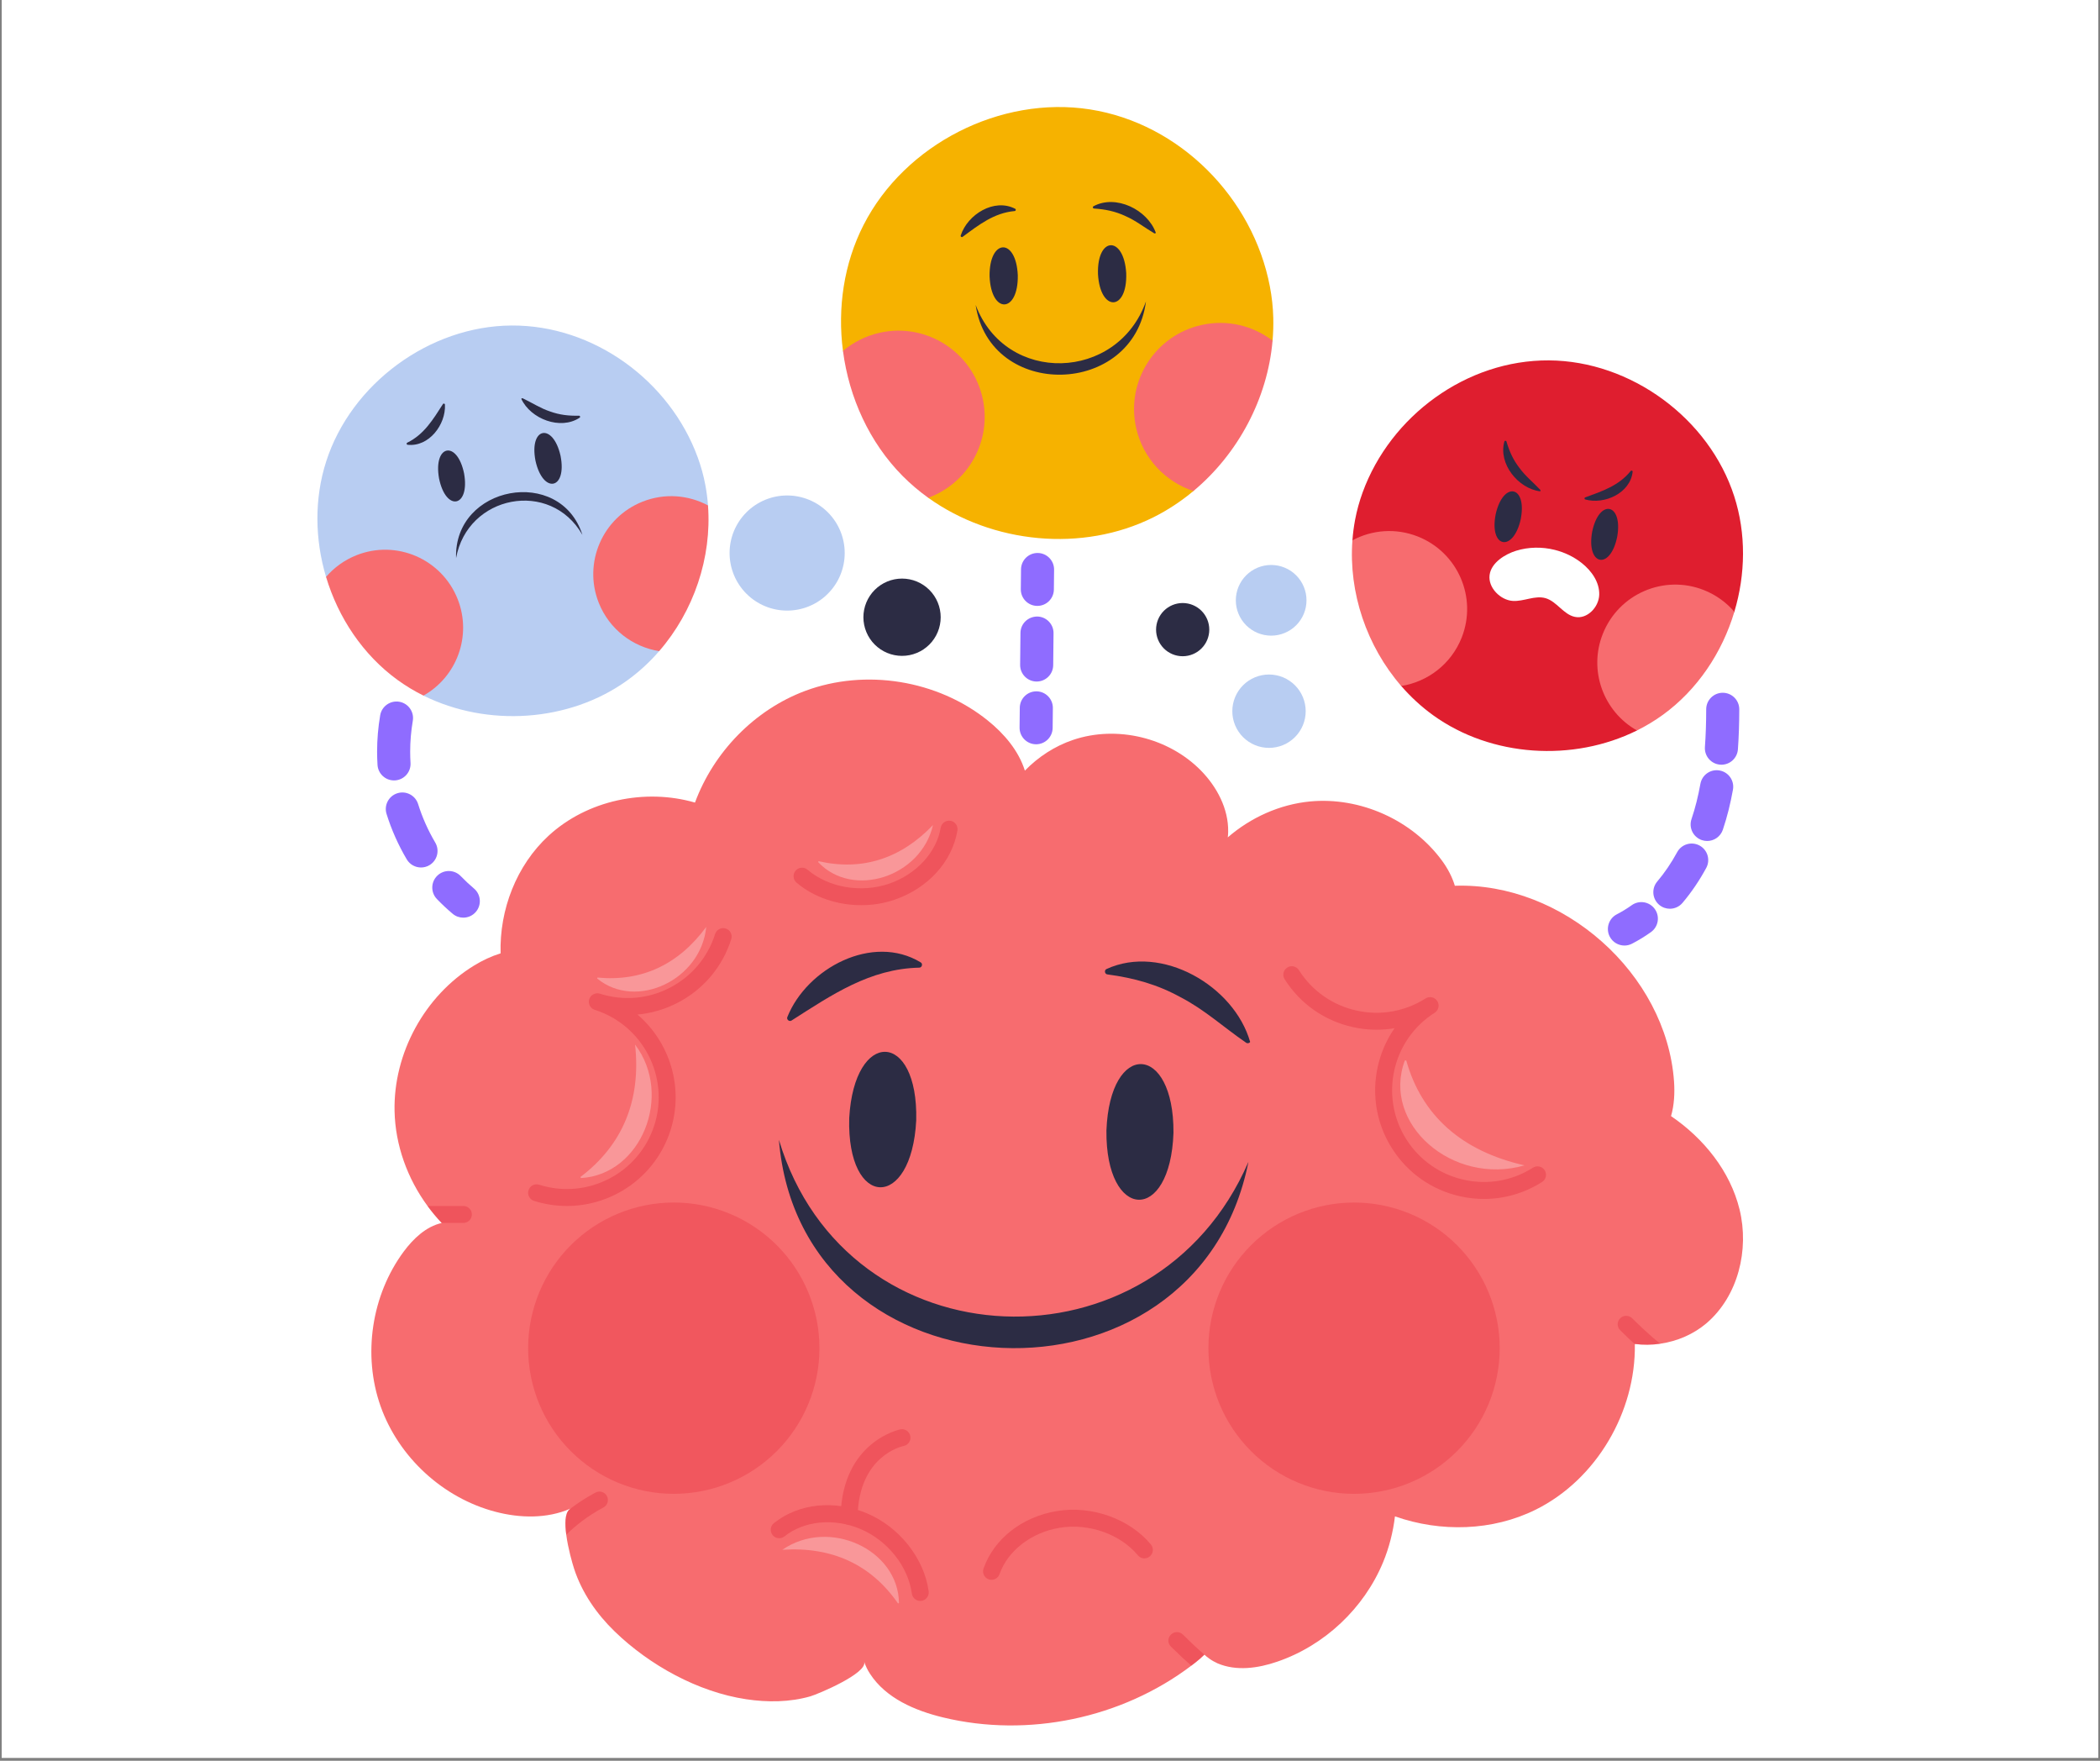 <svg xmlns="http://www.w3.org/2000/svg" xmlns:xlink="http://www.w3.org/1999/xlink" width="940" zoomAndPan="magnify" viewBox="0 0 705 591" height="788" preserveAspectRatio="xMidYMid meet" version="1.0"><rect x="0" y="0" width="705" height="591" fill="#808080" stroke="none"/><defs><filter x="0%" y="0%" width="100%" height="100%" id="0cae5c74e0"><feColorMatrix values="0 0 0 0 1 0 0 0 0 1 0 0 0 0 1 0 0 0 1 0" color-interpolation-filters="sRGB"/></filter><clipPath id="0a9e8524fc"><path d="M 0.594 0 L 704.402 0 L 704.402 590 L 0.594 590 Z M 0.594 0 " clip-rule="nonzero"/></clipPath><mask id="56e7407cf4"><g filter="url(#0cae5c74e0)"><rect x="-70.5" width="846" fill="#000000" y="-59.1" height="709.2" fill-opacity="0.31"/></g></mask><clipPath id="04783e0337"><path d="M 401 167 L 415.652 167 L 415.652 178 L 401 178 Z M 401 167 " clip-rule="nonzero"/></clipPath><clipPath id="0f837a3133"><rect x="0" width="416" y="0" height="287"/></clipPath></defs><g clip-path="url(#0a9e8524fc)"><path fill="#ffffff" d="M 0.594 0 L 704.406 0 L 704.406 590 L 0.594 590 Z M 0.594 0 " fill-opacity="1" fill-rule="nonzero"/><path fill="#ffffff" d="M 0.594 0 L 704.406 0 L 704.406 590 L 0.594 590 Z M 0.594 0 " fill-opacity="1" fill-rule="nonzero"/></g><path fill="#ffffff" d="M 572.762 369.523 C 573.75 352.945 568.215 336.57 558.504 322.672 C 561.723 320.719 564.547 318.02 565.988 314.547 C 573.617 312.09 584.301 296.387 584.289 288.301 C 589.719 283.344 594.023 266.086 591.988 259.027 C 595.582 252.516 594.266 245.383 594.715 237.707 C 594.727 231.535 591.305 226.145 586.258 223.332 C 615.004 173.359 576.832 109.93 520.004 109.699 C 480.125 109.039 442.57 144.391 442.953 185.242 C 432.094 173.293 410.578 177.938 405.449 193.078 L 390.75 183.602 C 423.176 167.836 444.18 129.82 436.938 93.715 C 421.844 15.016 316.898 0.141 280.195 70.152 C 262.16 104.504 272.957 148.707 301.559 172.754 L 294.359 183.953 C 294.09 161.047 265.941 146.836 247.375 160.156 C 231.102 83.066 124.148 76.762 99.109 151.148 C 90.137 177.93 99.125 211.559 119.949 230.734 C 114.895 237.367 113.473 259.812 119.383 266.18 C 115.969 274.188 126.18 297.176 134.422 300.113 C 135.762 307.738 142.707 313.715 149.234 317.223 C 121.262 337.082 112.773 378.203 132.164 407.078 C 91.691 447.266 122.73 520.746 179.801 519.434 C 186.883 563.855 248.973 597.074 288.121 573.617 C 319.723 599.715 373.801 591.637 405.262 568.23 C 435.656 577.645 468.047 550.34 476.52 521.938 C 515.602 530.043 554.188 500.602 558.984 461.352 C 603.922 453.617 606.496 394.66 572.762 369.523 Z M 572.762 369.523 " fill-opacity="1" fill-rule="nonzero"/><path fill="#f76c6f" d="M 572.934 444.105 C 568.574 447.82 563.113 450.172 557.43 451.004 C 557.41 451.004 557.41 451.004 557.41 451.004 C 554.566 451.441 551.664 451.461 548.84 451.102 L 548.84 451.195 C 549.184 473.84 535.992 496.543 515.613 506.684 C 501.059 513.922 483.602 514.355 468.305 508.957 C 467.68 514.227 466.355 519.438 464.328 524.344 C 457.918 539.828 444.652 552.316 428.789 557.734 C 422.344 559.953 415.066 560.977 408.773 558.305 C 407.789 557.867 406.82 557.316 405.93 556.676 C 405.91 556.637 405.875 556.617 405.836 556.598 C 405.324 556.258 404.848 555.859 404.395 555.426 C 404.375 555.406 404.359 555.387 404.336 555.387 C 403.391 556.336 402.348 557.207 401.324 558.023 C 400.871 558.383 400.395 558.742 399.941 559.082 C 376.57 576.762 345.125 583.34 316.656 576.461 C 307.141 574.168 297.398 570 292.074 561.793 C 291.238 560.543 290.598 559.156 290.102 557.719 C 291.449 561.566 274.602 568.633 272.039 569.371 C 265.066 571.363 257.637 571.418 250.488 570.34 C 234.324 567.914 218.059 558.914 206.383 547.617 C 200.32 541.762 195.332 534.562 192.719 526.488 C 192.168 524.781 190.707 519.777 190.102 515.137 C 189.609 511.48 189.648 508.07 191.07 506.723 C 191.223 506.59 191.371 506.477 191.543 506.344 C 191.488 506.363 191.43 506.379 191.391 506.418 C 183.562 509.773 174.559 509.582 166.336 507.422 C 148.727 502.82 133.789 489.078 127.746 471.93 C 121.699 454.777 124.711 434.711 135.535 420.082 C 138.773 415.723 143.078 411.648 148.289 410.492 L 148.27 410.473 C 146.562 408.672 144.988 406.777 143.531 404.785 C 136.766 395.578 132.711 384.379 132.461 372.969 C 132.027 353.523 142.586 334.195 159.188 324.059 C 161.934 322.371 164.949 320.949 168.059 319.984 C 167.641 305.352 173.363 290.461 184.168 280.508 C 197.098 268.59 216.504 264.516 233.316 269.383 C 239.59 252.426 253.312 238.25 270.293 231.902 C 290.555 224.34 314.684 228.246 331.555 241.793 C 337.09 246.227 341.977 251.969 344.062 258.66 C 348.594 254.016 354.129 250.398 360.289 248.332 C 374.957 243.387 392.281 247.555 403.141 258.602 C 408.543 264.098 412.449 271.469 412.316 279.203 C 412.316 279.828 412.258 280.453 412.184 281.059 C 419.898 274.391 429.602 269.992 439.781 269.008 C 456.668 267.398 474.145 275.262 484.152 288.941 C 485.969 291.426 487.523 294.324 488.414 297.301 C 524.582 296.07 559.398 326.691 561.996 362.965 C 562.262 366.793 562.07 370.926 560.988 374.617 C 571.98 382.102 580.852 393.098 584 405.965 C 587.301 419.488 583.508 435.031 572.934 444.105 Z M 572.934 444.105 " fill-opacity="1" fill-rule="nonzero"/><path fill="#2c2c44" d="M 309.098 323.02 C 292.949 313.223 270.914 324.949 264.328 341.352 C 263.965 342.195 264.977 343.023 265.73 342.535 C 279.277 333.895 292.016 325.148 308.625 324.789 C 309.539 324.77 309.879 323.473 309.098 323.02 Z M 309.098 323.02 " fill-opacity="1" fill-rule="nonzero"/><path fill="#2c2c44" d="M 371.789 327.059 C 380.746 328.254 388.613 330.445 396.363 334.734 C 404.359 338.852 410.645 344.695 418.285 349.949 C 418.738 350.293 419.398 350.207 419.691 349.723 C 414.34 330.922 389.98 316.75 371.473 325.25 C 370.625 325.629 370.863 326.977 371.789 327.059 Z M 371.789 327.059 " fill-opacity="1" fill-rule="nonzero"/><path fill="#2c2c44" d="M 371.445 379.434 C 371.113 409.77 392.922 410.84 393.953 380.18 C 394.133 350.152 372.609 349.09 371.445 379.434 Z M 371.445 379.434 " fill-opacity="1" fill-rule="nonzero"/><path fill="#2c2c44" d="M 285.098 375.281 C 284.238 405.852 306.043 406.375 307.59 376.027 C 308.293 345.766 286.77 345.246 285.098 375.281 Z M 285.098 375.281 " fill-opacity="1" fill-rule="nonzero"/><path fill="#2c2c44" d="M 419.117 389.961 C 387.98 462.164 284.277 458.547 261.492 382.582 C 268.707 471.48 401.785 477.43 419.117 389.961 Z M 419.117 389.961 " fill-opacity="1" fill-rule="nonzero"/><path fill="#df1e2f" d="M 503.473 452.512 C 503.473 454.113 503.395 455.711 503.238 457.305 C 503.078 458.898 502.844 460.48 502.531 462.051 C 502.219 463.621 501.832 465.172 501.367 466.703 C 500.902 468.238 500.363 469.742 499.75 471.223 C 499.137 472.699 498.453 474.148 497.699 475.559 C 496.945 476.973 496.121 478.344 495.23 479.676 C 494.34 481.004 493.391 482.289 492.371 483.527 C 491.355 484.766 490.281 485.949 489.152 487.082 C 488.02 488.215 486.832 489.289 485.594 490.305 C 484.355 491.32 483.07 492.273 481.742 493.164 C 480.41 494.051 479.039 494.875 477.625 495.629 C 476.211 496.383 474.766 497.066 473.285 497.68 C 471.809 498.293 470.301 498.832 468.77 499.297 C 467.238 499.762 465.684 500.148 464.113 500.461 C 462.543 500.773 460.961 501.008 459.367 501.168 C 457.773 501.324 456.176 501.402 454.574 501.402 C 452.973 501.402 451.375 501.324 449.781 501.168 C 448.188 501.008 446.605 500.773 445.035 500.461 C 443.465 500.148 441.914 499.762 440.379 499.297 C 438.848 498.832 437.344 498.293 435.863 497.68 C 434.383 497.066 432.938 496.383 431.523 495.629 C 430.113 494.875 428.742 494.051 427.41 493.164 C 426.078 492.273 424.793 491.32 423.555 490.305 C 422.316 489.289 421.133 488.215 420 487.082 C 418.867 485.949 417.793 484.766 416.777 483.527 C 415.762 482.289 414.809 481.004 413.918 479.676 C 413.027 478.344 412.207 476.973 411.449 475.559 C 410.695 474.148 410.012 472.699 409.398 471.223 C 408.785 469.742 408.246 468.238 407.781 466.703 C 407.316 465.172 406.93 463.621 406.617 462.051 C 406.305 460.48 406.07 458.898 405.914 457.305 C 405.754 455.711 405.676 454.113 405.676 452.512 C 405.676 450.91 405.754 449.312 405.914 447.719 C 406.07 446.129 406.305 444.547 406.617 442.977 C 406.93 441.406 407.316 439.852 407.781 438.32 C 408.246 436.789 408.785 435.281 409.398 433.805 C 410.012 432.324 410.695 430.879 411.449 429.465 C 412.207 428.055 413.027 426.684 413.918 425.352 C 414.809 424.02 415.762 422.734 416.777 421.496 C 417.793 420.262 418.867 419.074 420 417.941 C 421.133 416.809 422.316 415.738 423.555 414.723 C 424.793 413.703 426.078 412.754 427.41 411.863 C 428.742 410.973 430.113 410.152 431.523 409.395 C 432.938 408.641 434.383 407.957 435.863 407.344 C 437.344 406.73 438.848 406.195 440.379 405.73 C 441.914 405.266 443.465 404.875 445.035 404.562 C 446.605 404.25 448.188 404.016 449.781 403.859 C 451.375 403.703 452.973 403.625 454.574 403.625 C 456.176 403.625 457.773 403.703 459.367 403.859 C 460.961 404.016 462.543 404.25 464.113 404.562 C 465.684 404.875 467.238 405.266 468.77 405.73 C 470.301 406.195 471.809 406.73 473.285 407.344 C 474.766 407.957 476.211 408.641 477.625 409.395 C 479.039 410.152 480.41 410.973 481.742 411.863 C 483.07 412.754 484.355 413.703 485.594 414.723 C 486.832 415.738 488.02 416.812 489.148 417.941 C 490.281 419.074 491.355 420.262 492.371 421.496 C 493.391 422.734 494.34 424.02 495.23 425.352 C 496.121 426.684 496.945 428.055 497.699 429.465 C 498.453 430.879 499.137 432.324 499.75 433.805 C 500.363 435.281 500.902 436.789 501.367 438.32 C 501.832 439.852 502.219 441.406 502.531 442.977 C 502.844 444.547 503.078 446.129 503.238 447.719 C 503.395 449.312 503.473 450.91 503.473 452.512 Z M 503.473 452.512 " fill-opacity="0.26" fill-rule="nonzero"/><path fill="#df1e2f" d="M 275.098 452.508 C 275.098 454.109 275.02 455.707 274.863 457.301 C 274.707 458.895 274.473 460.477 274.16 462.047 C 273.848 463.617 273.457 465.168 272.992 466.699 C 272.527 468.234 271.988 469.738 271.375 471.219 C 270.762 472.699 270.078 474.145 269.324 475.555 C 268.57 476.969 267.746 478.34 266.855 479.672 C 265.969 481.004 265.016 482.285 264 483.523 C 262.984 484.762 261.91 485.949 260.777 487.078 C 259.645 488.211 258.457 489.285 257.219 490.301 C 255.98 491.316 254.699 492.27 253.367 493.16 C 252.035 494.051 250.664 494.871 249.25 495.625 C 247.836 496.383 246.391 497.066 244.91 497.68 C 243.434 498.289 241.926 498.828 240.395 499.293 C 238.859 499.758 237.309 500.148 235.738 500.461 C 234.168 500.773 232.586 501.008 230.992 501.164 C 229.398 501.32 227.801 501.398 226.199 501.398 C 224.598 501.398 223 501.32 221.406 501.164 C 219.812 501.008 218.23 500.773 216.66 500.461 C 215.09 500.148 213.535 499.758 212.004 499.293 C 210.473 498.828 208.965 498.289 207.484 497.68 C 206.008 497.066 204.559 496.383 203.148 495.625 C 201.734 494.871 200.363 494.051 199.031 493.16 C 197.699 492.27 196.414 491.316 195.176 490.301 C 193.938 489.285 192.754 488.211 191.621 487.078 C 190.488 485.949 189.414 484.762 188.398 483.523 C 187.383 482.285 186.43 481.004 185.539 479.672 C 184.648 478.34 183.828 476.969 183.074 475.555 C 182.316 474.145 181.633 472.699 181.02 471.219 C 180.41 469.738 179.871 468.234 179.406 466.699 C 178.941 465.168 178.551 463.617 178.238 462.047 C 177.926 460.477 177.691 458.895 177.535 457.301 C 177.379 455.707 177.301 454.109 177.301 452.508 C 177.301 450.906 177.379 449.309 177.535 447.715 C 177.691 446.121 177.926 444.539 178.238 442.969 C 178.551 441.398 178.941 439.848 179.406 438.316 C 179.871 436.785 180.41 435.277 181.02 433.797 C 181.633 432.32 182.316 430.875 183.074 429.461 C 183.828 428.047 184.648 426.676 185.539 425.344 C 186.43 424.016 187.383 422.73 188.398 421.492 C 189.414 420.254 190.488 419.07 191.621 417.938 C 192.754 416.805 193.938 415.73 195.176 414.715 C 196.414 413.699 197.699 412.746 199.031 411.855 C 200.363 410.969 201.734 410.145 203.148 409.391 C 204.559 408.637 206.008 407.953 207.484 407.34 C 208.965 406.727 210.473 406.188 212.004 405.723 C 213.535 405.258 215.09 404.867 216.66 404.555 C 218.23 404.242 219.812 404.008 221.406 403.852 C 223 403.695 224.598 403.617 226.199 403.617 C 227.801 403.617 229.398 403.695 230.992 403.852 C 232.586 404.008 234.168 404.242 235.738 404.555 C 237.309 404.867 238.859 405.258 240.395 405.723 C 241.926 406.188 243.434 406.727 244.91 407.34 C 246.391 407.953 247.836 408.637 249.25 409.391 C 250.664 410.145 252.035 410.969 253.367 411.855 C 254.699 412.746 255.98 413.699 257.219 414.715 C 258.457 415.73 259.645 416.805 260.777 417.938 C 261.91 419.07 262.984 420.254 264 421.492 C 265.016 422.73 265.969 424.016 266.855 425.344 C 267.746 426.676 268.57 428.047 269.324 429.461 C 270.078 430.875 270.762 432.32 271.375 433.797 C 271.988 435.277 272.527 436.785 272.992 438.316 C 273.457 439.848 273.848 441.398 274.16 442.969 C 274.473 444.539 274.707 446.121 274.863 447.715 C 275.02 449.309 275.098 450.906 275.098 452.508 Z M 275.098 452.508 " fill-opacity="0.26" fill-rule="nonzero"/><path fill="#ffffff" d="M 213.199 350.598 C 226.094 367.641 215.238 394.301 195.012 395.414 L 194.859 395.047 C 209.047 384.312 215.262 369.273 213.199 350.598 Z M 213.199 350.598 " fill-opacity="0.29" fill-rule="nonzero"/><path fill="#ffffff" d="M 237.094 311.105 C 235.375 328.922 213.562 339.203 200.465 328.422 L 200.578 328.109 C 215.414 329.535 227.773 323.789 237.094 311.105 Z M 237.094 311.105 " fill-opacity="0.29" fill-rule="nonzero"/><path fill="#ffffff" d="M 313.219 276.926 C 309.203 294.371 286.238 301.738 274.652 289.344 L 274.805 289.051 C 289.328 292.387 302.332 288.293 313.219 276.926 Z M 313.219 276.926 " fill-opacity="0.29" fill-rule="nonzero"/><path fill="#ffffff" d="M 262.637 520.18 C 278.297 509.363 301.594 520.031 301.801 538.059 L 301.469 538.18 C 292.465 525.156 279.328 519.059 262.637 520.18 Z M 262.637 520.18 " fill-opacity="0.29" fill-rule="nonzero"/><path fill="#ffffff" d="M 511.816 391.152 C 487.613 398.102 463.723 377.121 471.625 355.945 L 472.094 355.926 C 477.293 374.449 490.73 386.379 511.816 391.152 Z M 511.816 391.152 " fill-opacity="0.29" fill-rule="nonzero"/><g mask="url(#56e7407cf4)"><g transform="matrix(1, 0, 0, 1, 142, 274)"><g clip-path="url(#0f837a3133)"><path fill="#df1e2f" d="M 48.312 130.781 C 44.66 130.781 40.945 130.23 37.281 129.066 C 35.785 128.59 34.957 126.992 35.434 125.496 C 35.91 124 37.512 123.172 39.004 123.648 C 55.188 128.789 72.543 119.812 77.688 103.625 C 82.836 87.441 73.852 70.09 57.668 64.945 C 56.457 64.562 55.688 63.441 55.688 62.238 C 55.688 61.953 55.73 61.664 55.82 61.375 C 56.297 59.883 57.902 59.059 59.391 59.527 C 67.23 62.023 75.57 61.309 82.879 57.527 C 90.184 53.746 95.582 47.348 98.074 39.504 C 98.551 38.012 100.145 37.188 101.645 37.656 C 103.141 38.133 103.969 39.73 103.492 41.227 C 100.543 50.516 94.148 58.098 85.492 62.574 C 81.223 64.785 76.652 66.109 72.008 66.531 C 82.824 75.777 87.684 90.953 83.105 105.348 C 78.18 120.855 63.781 130.781 48.312 130.781 Z M 48.312 130.781 " fill-opacity="1" fill-rule="nonzero"/><path fill="#df1e2f" d="M 255.098 274.617 C 256.422 275.926 259.477 278.938 262.336 281.383 C 261.391 282.332 260.348 283.203 259.324 284.02 C 258.867 284.379 258.395 284.738 257.938 285.078 C 256.027 283.41 253.77 281.309 251.117 278.691 C 249.961 277.594 249.961 275.773 251.059 274.676 C 252.16 273.539 253.961 273.539 255.098 274.617 Z M 255.098 274.617 " fill-opacity="1" fill-rule="nonzero"/><g clip-path="url(#04783e0337)"><path fill="#df1e2f" d="M 415.41 177.004 C 412.566 177.441 409.664 177.457 406.844 177.098 L 406.844 177.195 C 405.383 175.848 403.754 174.293 401.953 172.512 C 400.797 171.434 400.797 169.613 401.895 168.496 C 402.992 167.375 404.793 167.375 405.93 168.457 C 407.602 170.125 412.094 174.504 415.41 177.004 Z M 415.41 177.004 " fill-opacity="1" fill-rule="nonzero"/></g><path fill="#df1e2f" d="M 16.41 133.625 C 16.41 135.18 15.141 136.469 13.566 136.469 L 6.27 136.469 C 4.562 134.668 2.988 132.773 1.531 130.785 L 13.566 130.785 C 15.141 130.785 16.41 132.051 16.41 133.625 Z M 16.41 133.625 " fill-opacity="1" fill-rule="nonzero"/><path fill="#df1e2f" d="M 60.574 231.98 C 54.926 234.992 50.809 238.426 48.102 241.133 C 47.609 237.477 47.645 234.066 49.066 232.723 C 49.219 232.59 49.371 232.473 49.543 232.34 C 51.895 230.559 54.66 228.703 57.922 226.977 C 59.285 226.238 61.008 226.75 61.75 228.152 C 62.484 229.516 61.973 231.242 60.574 231.98 Z M 60.574 231.98 " fill-opacity="1" fill-rule="nonzero"/><path fill="#df1e2f" d="M 356.211 128.422 C 353.543 128.422 350.855 128.125 348.188 127.531 C 338.676 125.406 330.562 119.707 325.336 111.48 C 317.238 98.727 318.066 82.816 326.172 71.117 C 321.57 71.895 316.816 71.781 312.121 70.73 C 302.609 68.609 294.492 62.906 289.27 54.68 C 288.426 53.355 288.82 51.598 290.145 50.758 C 291.465 49.914 293.227 50.305 294.07 51.633 C 298.48 58.578 305.332 63.391 313.359 65.184 C 321.387 66.977 329.637 65.535 336.586 61.125 C 337.91 60.281 339.668 60.676 340.508 62 C 340.809 62.473 340.953 63 340.953 63.52 C 340.953 64.465 340.484 65.383 339.633 65.922 C 325.293 75.027 321.035 94.094 330.141 108.434 C 334.547 115.375 341.402 120.188 349.43 121.98 C 357.457 123.773 365.707 122.332 372.656 117.922 C 373.977 117.082 375.734 117.473 376.578 118.797 C 377.418 120.125 377.027 121.879 375.699 122.723 C 369.777 126.48 363.059 128.418 356.211 128.422 Z M 356.211 128.422 " fill-opacity="1" fill-rule="nonzero"/><path fill="#df1e2f" d="M 166.945 263.34 C 165.543 263.34 164.324 262.305 164.129 260.879 C 162.879 251.711 155.91 242.984 146.793 239.168 C 137.898 235.445 127.918 236.434 121.367 241.676 C 120.137 242.66 118.352 242.457 117.371 241.23 C 116.391 240.004 116.59 238.219 117.812 237.234 C 126.098 230.609 138.039 229.34 148.988 233.922 C 159.898 238.492 168.25 249.016 169.766 260.109 C 169.977 261.664 168.887 263.098 167.332 263.312 C 167.199 263.332 167.07 263.34 166.945 263.34 Z M 166.945 263.34 " fill-opacity="1" fill-rule="nonzero"/><path fill="#df1e2f" d="M 190.871 256.258 C 190.559 256.258 190.238 256.203 189.926 256.094 C 188.445 255.57 187.668 253.953 188.188 252.469 C 191.707 242.469 201.176 235.07 212.891 233.168 C 224.562 231.266 237.219 235.785 244.375 244.402 C 245.379 245.609 245.215 247.398 244.008 248.402 C 242.797 249.406 241.004 249.242 240.004 248.031 C 234.09 240.914 223.559 237.195 213.801 238.781 C 204.289 240.324 196.34 246.438 193.555 254.355 C 193.141 255.523 192.043 256.258 190.871 256.258 Z M 190.871 256.258 " fill-opacity="1" fill-rule="nonzero"/><path fill="#df1e2f" d="M 147.105 29.82 C 139.109 29.82 131.18 27.172 125.41 22.242 C 124.215 21.223 124.074 19.426 125.098 18.234 C 126.117 17.039 127.914 16.898 129.105 17.922 C 136.141 23.938 147.152 25.816 156.496 22.602 C 165.609 19.469 172.406 12.098 173.812 3.824 C 174.074 2.273 175.559 1.242 177.09 1.496 C 178.641 1.758 179.68 3.227 179.418 4.773 C 177.641 15.227 169.566 24.117 158.344 27.977 C 154.738 29.219 150.914 29.82 147.105 29.82 Z M 147.105 29.82 " fill-opacity="1" fill-rule="nonzero"/><path fill="#df1e2f" d="M 143.062 237.75 C 143.043 237.75 143.023 237.75 143.004 237.75 C 141.434 237.719 140.188 236.418 140.219 234.848 C 140.746 209.812 160.078 205.793 160.273 205.758 C 161.801 205.461 163.305 206.469 163.605 208.008 C 163.898 209.547 162.898 211.035 161.363 211.336 C 160.715 211.473 146.332 214.68 145.906 234.969 C 145.871 236.516 144.605 237.75 143.062 237.75 Z M 143.062 237.75 " fill-opacity="1" fill-rule="nonzero"/></g></g></g><path fill="#8f6cff" d="M 141.34 291.168 C 139.441 291.168 137.594 290.195 136.555 288.445 C 133.707 283.625 131.422 278.492 129.77 273.191 C 128.859 270.266 130.492 267.152 133.422 266.242 C 136.344 265.328 139.461 266.965 140.371 269.891 C 141.77 274.371 143.703 278.711 146.113 282.793 C 147.676 285.434 146.801 288.836 144.16 290.398 C 143.273 290.922 142.301 291.168 141.34 291.168 Z M 132.273 261.945 C 129.363 261.945 126.918 259.68 126.738 256.734 C 126.648 255.25 126.598 253.762 126.598 252.277 C 126.598 248.199 126.949 244.094 127.637 240.07 C 128.152 237.047 131.047 235.027 134.047 235.539 C 137.07 236.059 139.102 238.926 138.582 241.945 C 138 245.352 137.703 248.824 137.703 252.277 C 137.703 253.539 137.742 254.793 137.82 256.055 C 138.008 259.113 135.684 261.746 132.621 261.938 C 132.504 261.941 132.391 261.945 132.273 261.945 Z M 132.273 261.945 " fill-opacity="1" fill-rule="nonzero"/><path fill="#8f6cff" d="M 155.535 308.008 C 154.273 308.008 153 307.582 151.961 306.703 C 150.125 305.16 148.348 303.496 146.672 301.754 C 144.547 299.543 144.613 296.031 146.824 293.906 C 149.035 291.777 152.547 291.848 154.676 294.059 C 156.082 295.52 157.574 296.918 159.113 298.215 C 161.457 300.188 161.758 303.691 159.781 306.035 C 158.684 307.336 157.113 308.008 155.535 308.008 Z M 155.535 308.008 " fill-opacity="1" fill-rule="nonzero"/><path fill="#8f6cff" d="M 348.254 203.367 C 348.23 203.367 348.211 203.367 348.191 203.367 C 345.125 203.336 342.664 200.824 342.699 197.758 L 342.77 191.098 C 342.801 188.051 345.281 185.605 348.32 185.605 C 348.344 185.605 348.359 185.605 348.379 185.605 C 351.445 185.637 353.906 188.152 353.871 191.215 L 353.801 197.879 C 353.77 200.922 351.289 203.367 348.254 203.367 Z M 348.254 203.367 " fill-opacity="1" fill-rule="nonzero"/><path fill="#8f6cff" d="M 348.023 228.754 C 348.004 228.754 347.984 228.754 347.961 228.754 C 344.895 228.719 342.438 226.207 342.473 223.141 L 342.586 212.43 C 342.617 209.363 345.09 206.965 348.191 206.934 C 351.258 206.965 353.719 209.48 353.688 212.543 L 353.574 223.262 C 353.543 226.309 351.062 228.754 348.023 228.754 Z M 348.023 228.754 " fill-opacity="1" fill-rule="nonzero"/><path fill="#8f6cff" d="M 347.84 249.812 C 347.816 249.812 347.801 249.812 347.777 249.812 C 344.715 249.777 342.254 247.266 342.285 244.203 L 342.359 237.535 C 342.395 234.492 344.875 232.047 347.906 232.047 C 347.93 232.047 347.953 232.047 347.977 232.047 C 351.043 232.082 353.496 234.598 353.461 237.664 L 353.391 244.316 C 353.359 247.363 350.879 249.812 347.84 249.812 Z M 347.84 249.812 " fill-opacity="1" fill-rule="nonzero"/><path fill="#8f6cff" d="M 560.594 305.016 C 559.328 305.016 558.055 304.582 557.012 303.703 C 554.672 301.719 554.379 298.219 556.359 295.879 C 558.832 292.957 561.082 289.648 563.047 286.031 C 564.508 283.34 567.875 282.34 570.578 283.805 C 573.27 285.27 574.266 288.641 572.801 291.332 C 570.477 295.613 567.797 299.555 564.836 303.051 C 563.738 304.348 562.172 305.016 560.594 305.016 Z M 573.121 282.273 C 572.535 282.273 571.938 282.18 571.352 281.984 C 568.445 281.004 566.879 277.855 567.855 274.949 C 568.492 273.055 569.066 271.102 569.555 269.145 C 570.043 267.184 570.48 265.145 570.852 263.086 C 571.398 260.07 574.273 258.055 577.301 258.609 C 580.32 259.152 582.324 262.039 581.777 265.059 C 581.363 267.352 580.879 269.629 580.332 271.832 C 579.77 274.078 579.113 276.316 578.387 278.488 C 577.605 280.809 575.441 282.273 573.121 282.273 Z M 577.91 256.672 C 577.773 256.672 577.641 256.668 577.504 256.656 C 574.445 256.438 572.145 253.781 572.367 250.723 C 572.648 246.836 572.789 242.695 572.797 238.062 C 572.801 235.004 575.289 232.523 578.348 232.523 C 578.352 232.523 578.355 232.523 578.359 232.523 C 581.426 232.531 583.906 235.02 583.898 238.086 C 583.891 242.98 583.738 247.375 583.441 251.52 C 583.227 254.441 580.793 256.672 577.91 256.672 Z M 577.91 256.672 " fill-opacity="1" fill-rule="nonzero"/><path fill="#8f6cff" d="M 545.348 317.367 C 543.34 317.367 541.402 316.273 540.41 314.367 C 539.008 311.645 540.07 308.293 542.793 306.883 C 544.52 305.992 546.207 304.957 547.797 303.824 C 550.293 302.043 553.758 302.617 555.543 305.113 C 557.324 307.605 556.746 311.07 554.25 312.855 C 552.234 314.301 550.094 315.605 547.895 316.746 C 547.078 317.164 546.207 317.367 545.348 317.367 Z M 545.348 317.367 " fill-opacity="1" fill-rule="nonzero"/><path fill="#f6b200" d="M 427.457 106.672 C 427.52 109.234 427.438 111.785 427.215 114.336 L 400.652 164.809 C 396.543 168.234 392.031 171.227 387.191 173.641 C 363.395 185.52 333.141 182.496 311.625 167.074 C 311.625 167.074 308.617 156.289 305.949 153.609 C 294.816 142.379 282.996 117.789 282.996 117.789 C 281.109 103.383 283.297 88.438 289.922 75.488 C 303.742 48.426 335.902 32.031 365.914 36.723 C 396.125 41.445 420.648 66.453 426.316 96.156 C 426.984 99.645 427.371 103.172 427.457 106.672 Z M 427.457 106.672 " fill-opacity="1" fill-rule="nonzero"/><path fill="#2c2c44" d="M 340.809 70.074 C 333.746 66.418 324.824 71.969 322.523 79.047 C 322.395 79.414 322.844 79.73 323.148 79.508 C 328.594 75.488 333.695 71.453 340.664 70.832 C 341.047 70.797 341.152 70.242 340.809 70.074 Z M 340.809 70.074 " fill-opacity="1" fill-rule="nonzero"/><path fill="#2c2c44" d="M 367.262 69.988 C 371.059 70.234 374.426 70.93 377.805 72.512 C 381.281 74.016 384.09 76.293 387.449 78.281 C 387.648 78.414 387.922 78.355 388.031 78.145 C 385.25 70.398 374.609 65.141 367.078 69.238 C 366.73 69.418 366.871 69.98 367.262 69.988 Z M 367.262 69.988 " fill-opacity="1" fill-rule="nonzero"/><path fill="#2c2c44" d="M 368.609 92 C 369.336 104.754 378.523 104.582 378.086 91.672 C 377.309 79.055 368.234 79.219 368.609 92 Z M 368.609 92 " fill-opacity="1" fill-rule="nonzero"/><path fill="#2c2c44" d="M 332.215 92.715 C 332.727 105.578 341.902 105.18 341.688 92.387 C 341.121 79.652 332.062 80.047 332.215 92.715 Z M 332.215 92.715 " fill-opacity="1" fill-rule="nonzero"/><path fill="#2c2c44" d="M 384.719 101.152 C 375.23 128.023 337.641 129.254 327.539 102.344 C 332.328 134.312 380.598 133.207 384.719 101.152 Z M 384.719 101.152 " fill-opacity="1" fill-rule="nonzero"/><path fill="#f76c6f" d="M 427.215 114.34 C 425.543 133.715 415.691 152.277 400.652 164.812 C 391.238 161.711 383.672 153.863 381.387 143.5 C 377.965 127.891 387.859 112.473 403.469 109.059 C 412.109 107.168 420.691 109.348 427.215 114.34 Z M 427.215 114.34 " fill-opacity="1" fill-rule="nonzero"/><path fill="#f76c6f" d="M 311.625 167.078 C 308.566 164.887 305.691 162.441 303.027 159.766 C 291.895 148.535 285.039 133.469 283 117.793 C 286.484 114.863 290.695 112.707 295.449 111.656 C 311.055 108.238 326.477 118.125 329.895 133.734 C 333.035 148.023 325.008 162.172 311.625 167.078 Z M 311.625 167.078 " fill-opacity="1" fill-rule="nonzero"/><path fill="#b8cdf2" d="M 236.789 162.77 C 237.215 165.047 237.512 167.336 237.688 169.645 L 221.297 218.547 C 218.125 222.199 214.531 225.523 210.562 228.383 C 191.047 242.43 163.602 244.117 142.16 233.473 C 142.16 233.473 137.91 224.281 135.145 222.277 C 123.578 213.867 109.461 193.633 109.461 193.633 C 105.688 181.047 105.477 167.387 109.508 154.871 C 117.922 128.711 144.25 109.418 171.719 109.254 C 199.367 109.09 224.883 127.855 234.25 153.547 C 235.348 156.562 236.207 159.656 236.789 162.77 Z M 236.789 162.77 " fill-opacity="1" fill-rule="nonzero"/><path fill="#2c2c44" d="M 136.82 149.285 C 143.969 150.094 149.719 142.527 149.375 135.805 C 149.367 135.457 148.887 135.328 148.703 135.617 C 145.398 140.766 142.387 145.82 136.703 148.594 C 136.391 148.75 136.48 149.25 136.82 149.285 Z M 136.82 149.285 " fill-opacity="1" fill-rule="nonzero"/><path fill="#2c2c44" d="M 194.379 139.527 C 190.941 139.613 187.852 139.262 184.68 138.113 C 181.426 137.043 178.715 135.223 175.523 133.707 C 175.332 133.605 175.09 133.676 175.008 133.875 C 178.148 140.625 188.16 144.492 194.609 140.188 C 194.906 139.996 194.73 139.5 194.379 139.527 Z M 194.379 139.527 " fill-opacity="1" fill-rule="nonzero"/><path fill="#2c2c44" d="M 179.766 154.637 C 182.266 165.914 190.445 164.43 188.18 152.969 C 185.656 141.816 177.582 143.281 179.766 154.637 Z M 179.766 154.637 " fill-opacity="1" fill-rule="nonzero"/><path fill="#2c2c44" d="M 147.387 160.547 C 149.707 171.957 157.84 170.27 155.793 158.883 C 153.441 147.598 145.414 149.266 147.387 160.547 Z M 147.387 160.547 " fill-opacity="1" fill-rule="nonzero"/><path fill="#2c2c44" d="M 153.113 187.324 C 156.926 166.176 184.754 160.715 195.523 179.523 C 188.094 156.309 152.305 162.969 153.113 187.324 Z M 153.113 187.324 " fill-opacity="1" fill-rule="nonzero"/><path fill="#f76c6f" d="M 237.684 169.645 C 239 187.184 232.898 205.18 221.297 218.547 C 212.441 217.145 204.551 211.234 201.008 202.316 C 195.691 188.879 202.285 173.688 215.723 168.375 C 223.164 165.434 231.137 166.137 237.684 169.645 Z M 237.684 169.645 " fill-opacity="1" fill-rule="nonzero"/><path fill="#f76c6f" d="M 142.16 233.473 C 139.109 231.965 136.191 230.199 133.426 228.195 C 121.859 219.785 113.555 207.332 109.461 193.633 C 112.148 190.512 115.594 187.98 119.684 186.352 C 133.121 181.039 148.316 187.629 153.633 201.066 C 158.508 213.363 153.391 227.156 142.16 233.473 Z M 142.16 233.473 " fill-opacity="1" fill-rule="nonzero"/><path fill="#df1e2f" d="M 454.922 174.477 C 454.496 176.754 454.199 179.043 454.027 181.352 L 470.414 230.254 C 473.59 233.906 477.18 237.23 481.152 240.09 C 500.668 254.137 528.113 255.824 549.551 245.18 C 549.551 245.18 553.801 235.988 556.566 233.984 C 568.133 225.574 582.25 205.34 582.25 205.34 C 586.023 192.754 586.238 179.094 582.203 166.578 C 573.789 140.418 547.461 121.125 519.992 120.961 C 492.344 120.797 466.828 139.562 457.461 165.254 C 456.363 168.27 455.508 171.363 454.922 174.477 Z M 454.922 174.477 " fill-opacity="1" fill-rule="nonzero"/><path fill="#2c2c44" d="M 548.102 158.336 C 547.336 165.484 538.695 169.445 532.207 167.648 C 531.867 167.562 531.852 167.066 532.172 166.949 C 537.918 164.848 543.508 163.012 547.457 158.07 C 547.672 157.797 548.141 157.992 548.102 158.336 Z M 548.102 158.336 " fill-opacity="1" fill-rule="nonzero"/><path fill="#2c2c44" d="M 505.746 148.203 C 506.715 151.504 507.996 154.34 510.059 157.004 C 512.07 159.777 514.633 161.805 517.055 164.371 C 517.211 164.523 517.215 164.777 517.051 164.914 C 509.664 163.988 502.918 155.645 505.047 148.188 C 505.141 147.848 505.664 147.859 505.746 148.203 Z M 505.746 148.203 " fill-opacity="1" fill-rule="nonzero"/><path fill="#2c2c44" d="M 510.539 174.23 C 508.043 185.508 499.863 184.023 502.129 172.566 C 504.652 161.414 512.727 162.875 510.539 174.23 Z M 510.539 174.23 " fill-opacity="1" fill-rule="nonzero"/><path fill="#2c2c44" d="M 542.922 180.141 C 540.602 191.555 532.469 189.867 534.516 178.477 C 536.867 167.195 544.895 168.859 542.922 180.141 Z M 542.922 180.141 " fill-opacity="1" fill-rule="nonzero"/><path fill="#ffffff" d="M 521.953 184.566 C 517.699 183.504 513.164 183.562 508.973 184.859 C 505.344 185.988 500.629 188.801 500.078 192.996 C 499.512 197.285 503.746 201.414 507.824 201.695 C 511.543 201.949 515.293 199.738 518.871 200.777 C 522.652 201.875 524.871 206.262 528.73 207.055 C 532.836 207.906 536.754 203.809 536.883 199.621 C 537.012 195.43 534.324 191.609 531.043 189.004 C 528.379 186.887 525.25 185.391 521.953 184.566 Z M 521.953 184.566 " fill-opacity="1" fill-rule="nonzero"/><path fill="#f76c6f" d="M 454.027 181.352 C 452.711 198.891 458.812 216.887 470.414 230.254 C 479.27 228.852 487.16 222.945 490.703 214.023 C 496.02 200.586 489.426 185.395 475.984 180.078 C 468.547 177.141 460.574 177.844 454.027 181.352 Z M 454.027 181.352 " fill-opacity="1" fill-rule="nonzero"/><path fill="#f76c6f" d="M 549.555 245.18 C 552.602 243.668 555.52 241.906 558.285 239.902 C 569.852 231.492 578.16 219.035 582.25 205.34 C 579.562 202.219 576.117 199.684 572.027 198.059 C 558.59 192.742 543.395 199.336 538.078 212.773 C 533.203 225.07 538.32 238.863 549.555 245.18 Z M 549.555 245.18 " fill-opacity="1" fill-rule="nonzero"/><path fill="#b8cdf2" d="M 438.609 201.488 C 438.609 202.27 438.535 203.039 438.383 203.805 C 438.23 204.566 438.004 205.309 437.707 206.027 C 437.41 206.75 437.043 207.434 436.609 208.078 C 436.18 208.727 435.688 209.328 435.137 209.879 C 434.586 210.426 433.984 210.918 433.34 211.352 C 432.691 211.785 432.008 212.148 431.285 212.449 C 430.566 212.746 429.824 212.973 429.062 213.125 C 428.297 213.273 427.527 213.352 426.746 213.352 C 425.969 213.352 425.195 213.273 424.434 213.125 C 423.668 212.973 422.926 212.746 422.207 212.449 C 421.488 212.148 420.805 211.785 420.156 211.352 C 419.508 210.918 418.91 210.426 418.359 209.879 C 417.809 209.328 417.316 208.727 416.883 208.078 C 416.449 207.434 416.086 206.75 415.785 206.027 C 415.488 205.309 415.262 204.566 415.109 203.805 C 414.961 203.039 414.883 202.27 414.883 201.488 C 414.883 200.711 414.961 199.938 415.109 199.176 C 415.262 198.41 415.488 197.668 415.785 196.949 C 416.086 196.23 416.449 195.547 416.883 194.898 C 417.316 194.25 417.809 193.652 418.359 193.102 C 418.91 192.551 419.508 192.059 420.156 191.625 C 420.805 191.195 421.488 190.828 422.207 190.531 C 422.926 190.234 423.668 190.008 424.434 189.855 C 425.195 189.703 425.969 189.629 426.746 189.629 C 427.527 189.629 428.297 189.703 429.062 189.855 C 429.824 190.008 430.566 190.234 431.285 190.531 C 432.008 190.828 432.691 191.195 433.34 191.625 C 433.984 192.059 434.586 192.551 435.137 193.102 C 435.688 193.652 436.18 194.25 436.609 194.898 C 437.043 195.547 437.41 196.23 437.707 196.949 C 438.004 197.668 438.23 198.41 438.383 199.176 C 438.535 199.938 438.609 200.711 438.609 201.488 Z M 438.609 201.488 " fill-opacity="1" fill-rule="nonzero"/><path fill="#b8cdf2" d="M 438.34 238.711 C 438.34 239.52 438.258 240.32 438.102 241.113 C 437.945 241.906 437.711 242.676 437.402 243.422 C 437.09 244.168 436.711 244.879 436.262 245.551 C 435.812 246.223 435.301 246.844 434.73 247.418 C 434.16 247.988 433.535 248.5 432.863 248.949 C 432.191 249.398 431.48 249.777 430.734 250.086 C 429.988 250.395 429.219 250.629 428.426 250.785 C 427.633 250.945 426.832 251.023 426.023 251.023 C 425.215 251.023 424.414 250.945 423.621 250.785 C 422.828 250.629 422.055 250.395 421.309 250.086 C 420.562 249.777 419.852 249.398 419.18 248.949 C 418.508 248.5 417.887 247.988 417.312 247.418 C 416.742 246.844 416.23 246.223 415.781 245.551 C 415.332 244.879 414.953 244.168 414.645 243.422 C 414.336 242.676 414.102 241.906 413.941 241.113 C 413.785 240.32 413.707 239.52 413.707 238.711 C 413.707 237.902 413.785 237.102 413.941 236.309 C 414.102 235.516 414.336 234.746 414.645 233.996 C 414.953 233.25 415.332 232.539 415.781 231.867 C 416.23 231.195 416.742 230.574 417.312 230.004 C 417.887 229.43 418.508 228.922 419.18 228.473 C 419.852 228.023 420.562 227.645 421.309 227.332 C 422.055 227.023 422.828 226.789 423.621 226.633 C 424.414 226.477 425.215 226.395 426.023 226.395 C 426.832 226.395 427.633 226.477 428.426 226.633 C 429.219 226.789 429.988 227.023 430.734 227.332 C 431.48 227.645 432.191 228.023 432.863 228.473 C 433.535 228.922 434.16 229.43 434.73 230.004 C 435.301 230.574 435.812 231.195 436.262 231.867 C 436.711 232.539 437.09 233.25 437.402 233.996 C 437.711 234.746 437.945 235.516 438.102 236.309 C 438.258 237.102 438.34 237.902 438.34 238.711 Z M 438.34 238.711 " fill-opacity="1" fill-rule="nonzero"/><path fill="#b8cdf2" d="M 283.578 185.621 C 283.578 186.254 283.547 186.887 283.488 187.516 C 283.426 188.145 283.332 188.77 283.207 189.391 C 283.086 190.012 282.93 190.625 282.746 191.23 C 282.562 191.836 282.352 192.43 282.109 193.016 C 281.867 193.602 281.598 194.172 281.297 194.73 C 281 195.289 280.676 195.832 280.324 196.355 C 279.973 196.883 279.594 197.391 279.191 197.879 C 278.793 198.367 278.367 198.836 277.918 199.285 C 277.473 199.73 277.004 200.156 276.516 200.559 C 276.023 200.961 275.516 201.336 274.992 201.688 C 274.465 202.039 273.922 202.363 273.363 202.664 C 272.805 202.961 272.234 203.23 271.648 203.473 C 271.066 203.715 270.469 203.93 269.863 204.113 C 269.258 204.297 268.645 204.449 268.023 204.574 C 267.402 204.695 266.777 204.789 266.148 204.852 C 265.52 204.914 264.887 204.945 264.254 204.945 C 263.621 204.945 262.988 204.914 262.359 204.852 C 261.73 204.789 261.105 204.695 260.484 204.574 C 259.863 204.449 259.25 204.297 258.645 204.113 C 258.039 203.93 257.441 203.715 256.859 203.473 C 256.273 203.23 255.703 202.961 255.145 202.664 C 254.586 202.363 254.043 202.039 253.516 201.688 C 252.992 201.336 252.484 200.961 251.992 200.559 C 251.504 200.156 251.035 199.73 250.59 199.285 C 250.141 198.836 249.715 198.367 249.316 197.879 C 248.914 197.391 248.535 196.883 248.184 196.355 C 247.832 195.832 247.508 195.289 247.211 194.73 C 246.91 194.172 246.641 193.602 246.398 193.016 C 246.156 192.43 245.945 191.836 245.762 191.23 C 245.578 190.625 245.422 190.012 245.301 189.391 C 245.176 188.77 245.082 188.145 245.02 187.516 C 244.957 186.887 244.93 186.254 244.93 185.621 C 244.93 184.988 244.957 184.359 245.02 183.727 C 245.082 183.098 245.176 182.473 245.301 181.852 C 245.422 181.23 245.578 180.617 245.762 180.012 C 245.945 179.406 246.156 178.812 246.398 178.227 C 246.641 177.645 246.91 177.07 247.211 176.512 C 247.508 175.953 247.832 175.414 248.184 174.887 C 248.535 174.359 248.914 173.852 249.316 173.363 C 249.715 172.875 250.141 172.406 250.59 171.957 C 251.035 171.512 251.504 171.086 251.992 170.684 C 252.484 170.285 252.992 169.906 253.516 169.555 C 254.043 169.203 254.586 168.879 255.145 168.582 C 255.703 168.281 256.273 168.012 256.859 167.77 C 257.441 167.527 258.039 167.316 258.645 167.133 C 259.25 166.949 259.863 166.793 260.484 166.672 C 261.105 166.547 261.73 166.453 262.359 166.391 C 262.988 166.332 263.621 166.301 264.254 166.301 C 264.887 166.301 265.52 166.332 266.148 166.391 C 266.777 166.453 267.402 166.547 268.023 166.672 C 268.645 166.793 269.258 166.949 269.863 167.133 C 270.469 167.316 271.066 167.527 271.648 167.77 C 272.234 168.012 272.805 168.281 273.363 168.582 C 273.922 168.879 274.465 169.203 274.992 169.555 C 275.516 169.906 276.023 170.285 276.516 170.684 C 277.004 171.086 277.473 171.512 277.918 171.957 C 278.367 172.406 278.793 172.875 279.191 173.363 C 279.594 173.852 279.973 174.359 280.324 174.887 C 280.676 175.414 281 175.953 281.297 176.512 C 281.598 177.07 281.867 177.645 282.109 178.227 C 282.352 178.812 282.562 179.406 282.746 180.012 C 282.93 180.617 283.086 181.23 283.207 181.852 C 283.332 182.473 283.426 183.098 283.488 183.727 C 283.547 184.359 283.578 184.988 283.578 185.621 Z M 283.578 185.621 " fill-opacity="1" fill-rule="nonzero"/><path fill="#2c2c44" d="M 405.973 211.332 C 405.973 211.918 405.914 212.5 405.801 213.074 C 405.688 213.648 405.516 214.207 405.293 214.75 C 405.07 215.293 404.793 215.805 404.469 216.293 C 404.141 216.781 403.77 217.234 403.355 217.648 C 402.941 218.062 402.492 218.434 402.004 218.758 C 401.516 219.082 401 219.359 400.457 219.582 C 399.918 219.809 399.359 219.977 398.785 220.09 C 398.207 220.207 397.629 220.262 397.039 220.262 C 396.453 220.262 395.875 220.207 395.297 220.09 C 394.723 219.977 394.164 219.809 393.621 219.582 C 393.082 219.359 392.566 219.082 392.078 218.758 C 391.59 218.434 391.141 218.062 390.723 217.648 C 390.309 217.234 389.941 216.781 389.613 216.293 C 389.289 215.805 389.012 215.293 388.789 214.75 C 388.562 214.207 388.395 213.648 388.281 213.074 C 388.164 212.5 388.109 211.918 388.109 211.332 C 388.109 210.746 388.164 210.164 388.281 209.59 C 388.395 209.016 388.562 208.457 388.789 207.914 C 389.012 207.371 389.289 206.859 389.613 206.371 C 389.941 205.883 390.309 205.434 390.723 205.016 C 391.141 204.602 391.59 204.23 392.078 203.906 C 392.566 203.582 393.082 203.305 393.621 203.082 C 394.164 202.855 394.723 202.688 395.297 202.574 C 395.875 202.457 396.453 202.402 397.039 202.402 C 397.629 202.402 398.207 202.457 398.785 202.574 C 399.359 202.688 399.918 202.855 400.457 203.082 C 401 203.305 401.516 203.582 402.004 203.906 C 402.492 204.23 402.941 204.602 403.355 205.016 C 403.77 205.434 404.141 205.883 404.469 206.371 C 404.793 206.859 405.07 207.371 405.293 207.914 C 405.516 208.457 405.688 209.016 405.801 209.59 C 405.914 210.164 405.973 210.746 405.973 211.332 Z M 405.973 211.332 " fill-opacity="1" fill-rule="nonzero"/><path fill="#2c2c44" d="M 315.801 207.172 C 315.801 208.023 315.719 208.867 315.551 209.699 C 315.387 210.535 315.141 211.348 314.812 212.133 C 314.488 212.922 314.09 213.668 313.613 214.375 C 313.141 215.086 312.605 215.742 312 216.344 C 311.398 216.945 310.742 217.48 310.035 217.957 C 309.328 218.43 308.578 218.828 307.793 219.152 C 307.004 219.48 306.195 219.727 305.359 219.891 C 304.523 220.059 303.68 220.141 302.828 220.141 C 301.977 220.141 301.133 220.059 300.297 219.891 C 299.461 219.727 298.648 219.48 297.863 219.152 C 297.078 218.828 296.328 218.43 295.621 217.957 C 294.914 217.48 294.258 216.945 293.656 216.344 C 293.051 215.742 292.516 215.086 292.043 214.375 C 291.566 213.668 291.168 212.922 290.844 212.133 C 290.516 211.348 290.27 210.535 290.105 209.699 C 289.938 208.867 289.855 208.023 289.855 207.172 C 289.855 206.32 289.938 205.477 290.105 204.641 C 290.27 203.805 290.516 202.992 290.844 202.207 C 291.168 201.422 291.566 200.672 292.043 199.965 C 292.516 199.258 293.051 198.602 293.656 198 C 294.258 197.395 294.914 196.859 295.621 196.387 C 296.328 195.914 297.078 195.512 297.863 195.188 C 298.648 194.859 299.461 194.613 300.297 194.449 C 301.133 194.281 301.977 194.199 302.828 194.199 C 303.68 194.199 304.523 194.281 305.359 194.449 C 306.195 194.613 307.004 194.859 307.793 195.188 C 308.578 195.512 309.328 195.914 310.035 196.387 C 310.742 196.859 311.398 197.395 312 198 C 312.605 198.602 313.141 199.258 313.613 199.965 C 314.09 200.672 314.488 201.422 314.812 202.207 C 315.141 202.992 315.387 203.805 315.551 204.641 C 315.719 205.477 315.801 206.32 315.801 207.172 Z M 315.801 207.172 " fill-opacity="1" fill-rule="nonzero"/></svg>